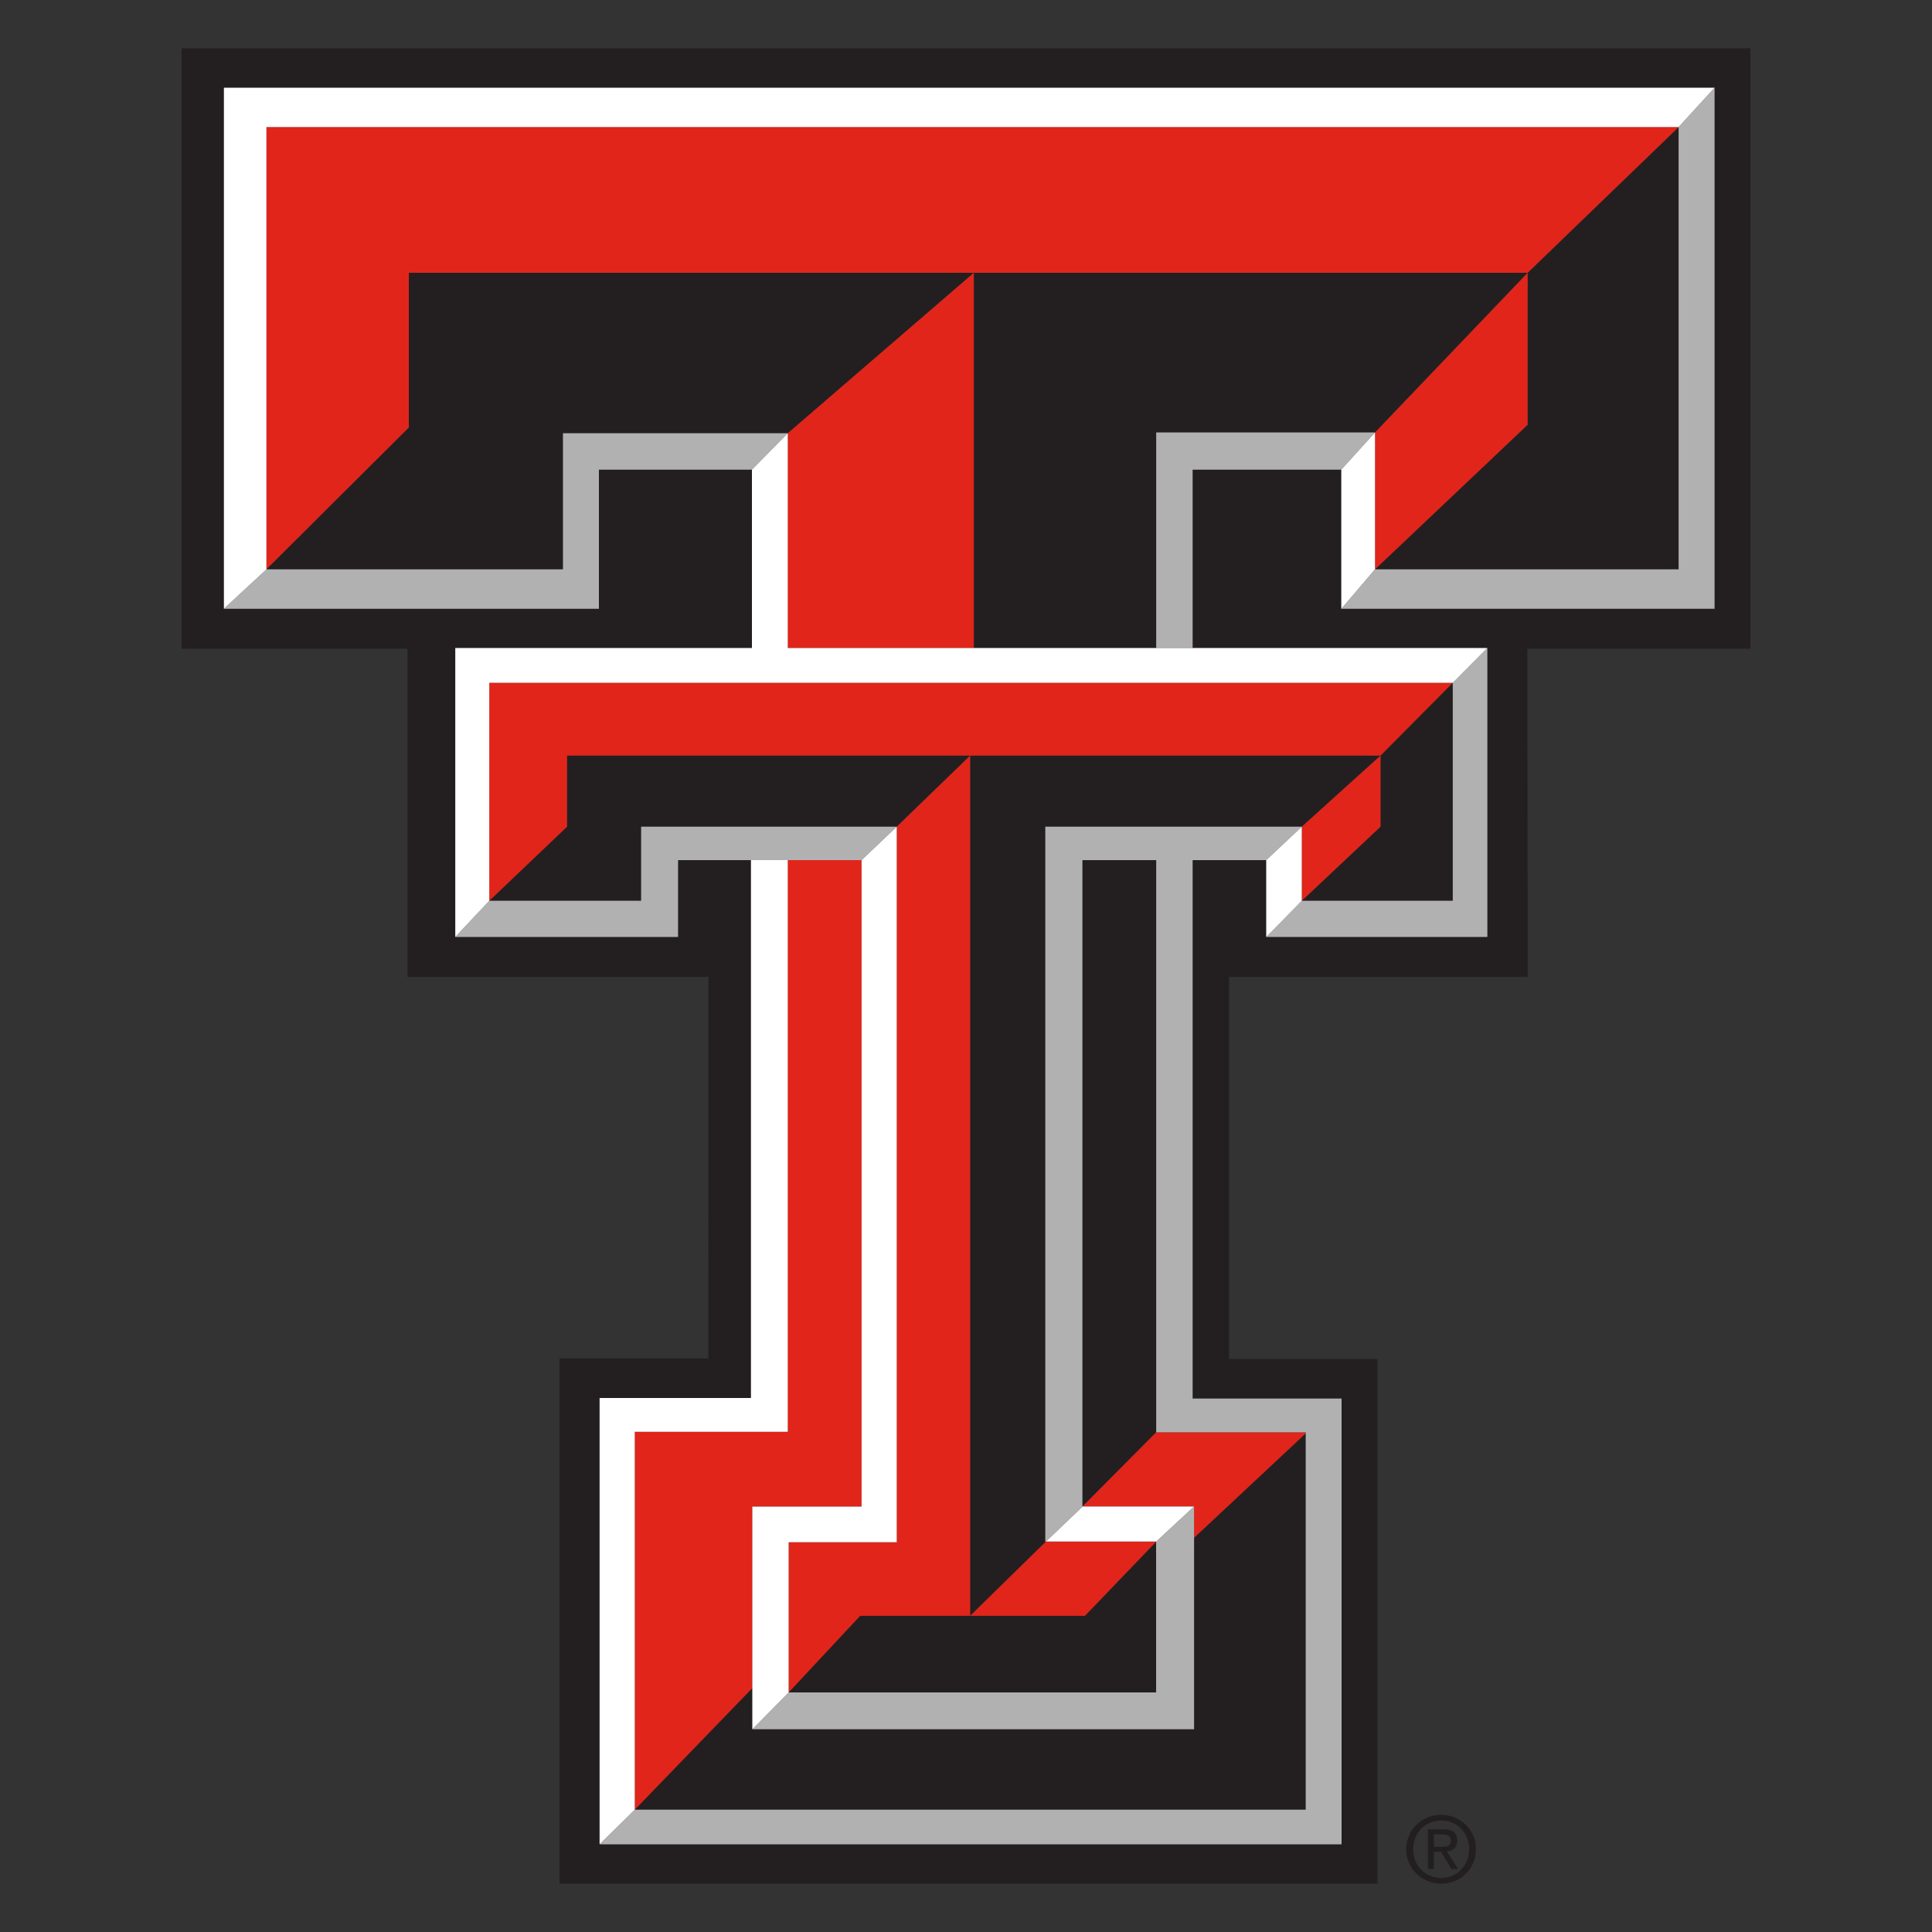 <?xml version="1.0" encoding="UTF-8"?>
<svg id="Layer_1" xmlns="http://www.w3.org/2000/svg" version="1.1" viewBox="0 0 200 200">
  <rect x="0" y="0" width="200" height="200" fill="#333333" stroke="none"/>
  <!-- Generator: Adobe Illustrator 30.0.0, SVG Export Plug-In . SVG Version: 2.1.1 Build 123)  -->
  <defs>
    <style>
      .st0 {
        fill: #231f20;
      }

      .st1 {
        fill: #b1b1b1;
      }

      .st2 {
        fill: #fff;
      }

      .st3 {
        fill: #e1251b;
      }
    </style>
  </defs>
  <polygon class="st0" points="77.89 179.01 77.89 179.01 77.89 174.74 67.89 185.08 65.71 187.34 135.17 187.34 135.17 148.37 134.1 149.38 123.61 159.19 123.61 155.95 123.6 155.95 123.59 155.96 123.61 155.96 123.61 179.01 77.89 179.01"/>
  <path class="st0" d="M134.76,85.58"/>
  <polygon class="st0" points="100.43 167.27 103.58 164.18 108.27 159.59 108.21 159.59 108.21 85.58 134.76 85.58 142.91 78.22 100.43 78.22 100.43 167.27"/>
  <polygon class="st0" points="134.76 93.25 150.4 93.25 150.4 70.68 142.91 78.22 142.91 85.58 134.76 93.25"/>
  <polygon class="st0" points="112.05 89.04 112.05 155.96 119.69 148.27 119.69 89.04 112.05 89.04"/>
  <polygon class="st0" points="92.83 85.58 92.83 85.58 100.43 78.22 58.7 78.22 58.7 85.58 50.65 93.25 66.37 93.25 66.37 85.58 92.83 85.58"/>
  <path class="st0" d="M100.43,78.22"/>
  <polygon class="st0" points="100.87 28.24 100.81 28.24 100.81 67.08 119.69 67.08 119.69 44.77 142.34 44.77 158.14 28.24 100.87 28.24"/>
  <polygon class="st0" points="158.14 28.24 158.14 43.98 142.35 58.94 173.77 58.94 173.77 13.15 158.14 28.24"/>
  <polygon class="st0" points="100.81 28.24 42.33 28.24 42.33 44.25 27.58 58.94 58.28 58.94 58.28 44.85 81.55 44.85 100.81 28.24"/>
  <polygon class="st0" points="100.43 167.27 100.43 167.27 89.04 167.27 81.64 175.2 119.68 175.2 119.68 159.6 112.31 167.27 100.43 167.27"/>
  <path class="st0" d="M181.2,5H18.8v62.15h23.38v33.98h31.17l-.03,39.5h-15.4v54.36h84.68v-54.3h-15.37v-39.56h30.92l-.04-33.98h23.09V5ZM177.49,9.08v53.94h-38.64v-14.4h-15.4v18.46h30.51v29.91h-22.89v-7.96h-7.62v55.74h15.43v46.15H62.07v-46.2h15.67v-55.68h-7.55v7.96h-23.06v-29.91h30.71v-18.46h-15.85v14.4H23.18V9.08h154.31Z"/>
  <polygon class="st3" points="150.39 70.68 50.65 70.68 50.65 93.25 58.7 85.58 58.7 78.22 100.43 78.22 142.91 78.22 150.39 70.68"/>
  <polygon class="st3" points="108.27 159.59 108.27 159.59 108.27 159.59 108.27 159.59 103.58 164.18 100.43 167.27 100.43 78.22 92.83 85.58 92.83 159.64 81.64 159.64 81.64 175.2 89.04 167.27 89.04 167.27 100.43 167.27 112.31 167.27 119.68 159.6 119.68 159.6 119.68 159.59 108.27 159.59"/>
  <polygon class="st3" points="134.76 85.58 134.76 85.58 134.76 93.25 142.91 85.58 142.91 78.22 142.91 78.22 142.91 78.22 134.76 85.58"/>
  <polygon class="st3" points="100.87 28.24 158.14 28.24 173.78 13.15 27.57 13.15 27.57 58.94 42.32 44.25 42.32 28.24 100.81 28.24 100.87 28.24"/>
  <polygon class="st3" points="142.34 58.94 158.14 43.97 158.14 28.24 142.34 44.77 142.34 58.94"/>
  <polygon class="st3" points="81.55 44.85 81.55 67.08 100.81 67.08 100.81 28.24 81.55 44.85"/>
  <polygon class="st3" points="112.05 155.96 112.07 155.96 112.09 155.95 123.61 155.95 123.6 155.95 123.61 155.95 123.61 159.19 134.1 149.38 135.17 148.37 135.17 148.27 119.69 148.27 112.05 155.96"/>
  <polygon class="st3" points="89.19 89.04 89.19 89.04 81.55 89.04 81.55 148.22 65.71 148.22 65.71 187.34 67.89 185.08 77.89 174.74 77.89 155.96 89.19 155.96 89.19 89.04"/>
  <polygon class="st1" points="70.19 89.04 70.19 89.04 77.74 89.04 81.55 89.04 89.19 89.04 92.83 85.58 66.37 85.58 66.37 93.25 50.65 93.25 47.26 96.85 47.13 96.99 70.19 96.99 70.19 89.04"/>
  <polygon class="st1" points="62 48.62 77.84 48.62 81.55 44.85 58.28 44.85 58.28 58.94 27.58 58.94 23.18 63.01 23.18 63.02 62 63.02 62 48.62"/>
  <path class="st1" d="M23.19,63.02"/>
  <polygon class="st1" points="173.77 13.15 173.77 13.15 173.77 58.94 142.35 58.94 138.85 63.01 138.85 63.02 177.49 63.02 177.49 9.08 173.77 13.15"/>
  <path class="st1" d="M177.49,9.08"/>
  <path class="st1" d="M138.85,63.02"/>
  <polygon class="st1" points="123.46 67.08 123.46 48.62 138.85 48.62 142.34 44.77 119.69 44.77 119.69 67.08 123.46 67.08"/>
  <polygon class="st1" points="78.76 178.13 77.89 179.01 123.61 179.01 123.61 155.96 123.59 155.96 119.7 159.59 119.68 159.59 119.68 159.6 119.68 159.6 119.68 175.2 81.64 175.2 78.76 178.13"/>
  <polygon class="st1" points="123.46 144.78 123.46 144.78 123.46 89.04 131.08 89.04 134.76 85.58 108.21 85.58 108.21 159.59 108.27 159.59 108.27 159.59 112.07 155.96 112.05 155.96 112.05 89.04 119.69 89.04 119.69 148.27 135.17 148.27 135.17 148.37 135.17 187.34 65.71 187.34 64.64 188.39 62.08 190.92 138.88 190.92 138.88 144.78 123.46 144.78"/>
  <path class="st1" d="M62.07,190.92"/>
  <polygon class="st1" points="150.39 70.68 150.39 93.25 134.76 93.25 131.1 96.97 131.08 96.99 153.97 96.99 153.97 67.08 152.3 68.76 150.39 70.68"/>
  <polygon class="st2" points="142.34 58.94 142.34 58.94 142.34 44.77 138.85 48.62 138.85 63.02 142.34 58.94"/>
  <polygon class="st2" points="177.49 9.08 177.49 9.08 23.18 9.08 23.18 63.01 23.18 63.02 23.18 63.01 27.58 58.94 27.58 13.15 173.77 13.15 177.49 9.08"/>
  <polygon class="st2" points="119.69 67.08 100.81 67.08 81.55 67.08 81.55 44.85 77.84 48.62 77.84 67.08 47.13 67.08 47.13 96.99 47.26 96.85 50.65 93.25 50.65 70.68 150.39 70.68 152.3 68.76 153.97 67.08 123.45 67.08 119.69 67.08"/>
  <polygon class="st2" points="81.55 148.22 81.55 89.04 77.74 89.04 77.74 144.72 62.07 144.72 62.07 190.92 64.64 188.39 65.71 187.34 65.71 148.22 81.55 148.22"/>
  <polygon class="st2" points="131.08 89.04 131.08 96.99 131.1 96.98 134.76 93.25 134.76 85.58 131.08 89.04"/>
  <polygon class="st2" points="112.09 155.95 112.07 155.96 108.28 159.58 119.68 159.58 119.7 159.58 123.59 155.96 123.59 155.96 123.6 155.95 123.61 155.95 112.09 155.95"/>
  <polygon class="st2" points="92.83 85.58 89.19 89.04 89.19 155.96 77.88 155.96 77.88 174.74 77.88 179.02 78.76 178.13 81.64 175.2 81.64 159.65 92.83 159.65 92.83 85.58"/>
  <path class="st0" d="M149.2,187.87c-1.97,0-3.63,1.51-3.63,3.56s1.66,3.57,3.63,3.57,3.59-1.51,3.59-3.57-1.65-3.56-3.59-3.56M149.2,194.41c-1.63,0-2.91-1.27-2.91-2.98s1.27-2.97,2.91-2.97,2.88,1.27,2.88,2.97-1.27,2.98-2.88,2.98"/>
  <path class="st0" d="M150.85,190.55c0-.82-.49-1.18-1.46-1.18h-1.57v4.11h.62v-1.79h.73l1.08,1.79h.7l-1.17-1.81c.6-.08,1.07-.4,1.07-1.13M148.44,191.19v-1.29h.85c.43,0,.9.11.9.61,0,.63-.46.68-1,.68h-.75Z"/>
</svg>